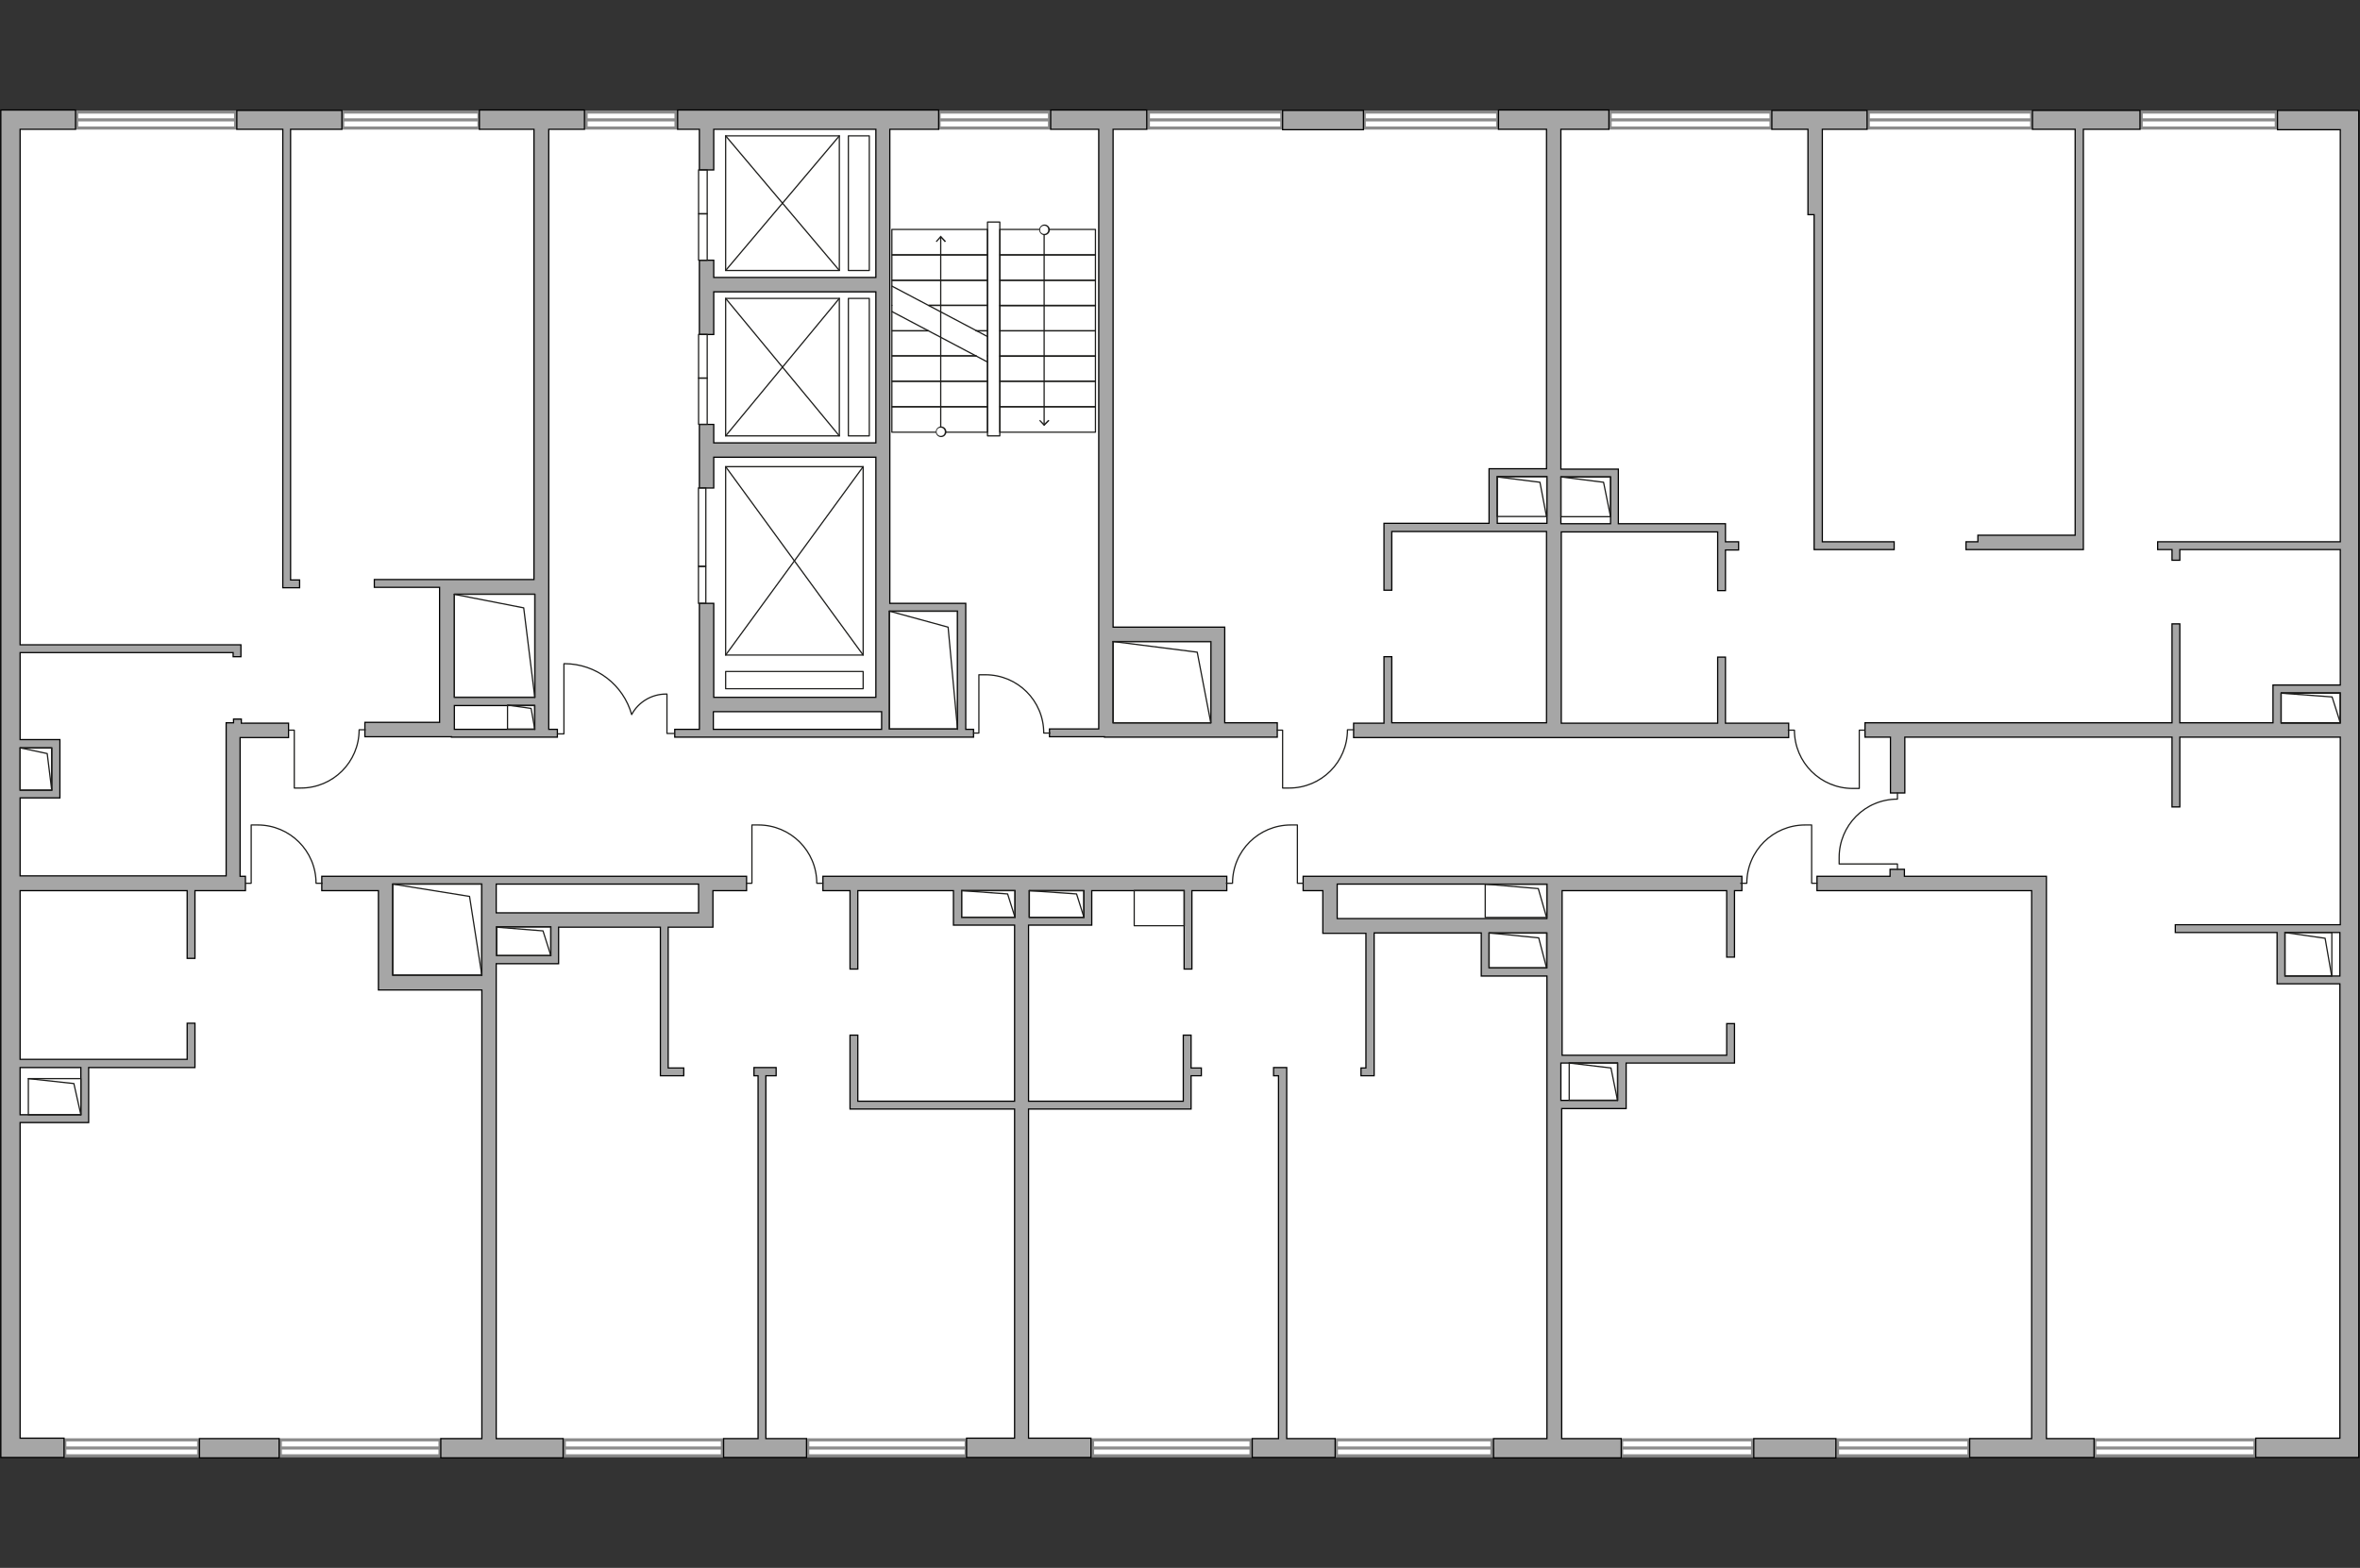 <?xml version="1.0" encoding="utf-8"?>
<!-- Generator: Adobe Illustrator 27.2.0, SVG Export Plug-In . SVG Version: 6.00 Build 0)  -->
<svg version="1.1" xmlns="http://www.w3.org/2000/svg" xmlns:xlink="http://www.w3.org/1999/xlink" x="0px" y="0px"
	 viewBox="0 0 575 382" style="enable-background:new 0 0 575 382;" xml:space="preserve">
<rect x="0" y="0" width="575" height="382" fill="#333333" stroke="none"/>
<style type="text/css">
	.st0{fill:#FFFFFF;}
	.st1{fill:#FFFFFF;stroke:#8C8C8C;stroke-width:0.75;stroke-linecap:round;stroke-miterlimit:10;}
	.st2{fill:#A6A6A6;stroke:#000000;stroke-width:0.3;stroke-miterlimit:22.926;}
	.st3{fill:none;stroke:#1D1D1B;stroke-width:0.3;stroke-linecap:round;stroke-linejoin:round;stroke-miterlimit:10;}
	.st4{fill:none;}
	.st5{fill:none;stroke:#1D1D1B;stroke-width:0.3;stroke-linecap:round;stroke-linejoin:round;}
	.st6{fill:#1D1D1B;}
</style>
<g id="bg">
	<rect x="2.7" y="29.2" class="st0" width="570" height="323.6"/>
</g>
<g id="windows">
	<g>
		<rect x="521.7" y="27.3" class="st1" width="32.9" height="3.9"/>
		<line class="st1" x1="521.7" y1="29.2" x2="554.6" y2="29.2"/>
	</g>
	<g>
		<rect x="455.2" y="27.3" class="st1" width="39.8" height="3.9"/>
		<line class="st1" x1="455.2" y1="29.2" x2="495" y2="29.2"/>
	</g>
	<g>
		<rect x="392.3" y="27.3" class="st1" width="39.2" height="3.9"/>
		<line class="st1" x1="392.3" y1="29.2" x2="431.5" y2="29.2"/>
	</g>
	<g>
		<rect x="332.4" y="27.3" class="st1" width="32.5" height="3.9"/>
		<line class="st1" x1="332.4" y1="29.2" x2="364.9" y2="29.2"/>
	</g>
	<g>
		<rect x="279.8" y="27.3" class="st1" width="32.5" height="3.9"/>
		<line class="st1" x1="279.8" y1="29.2" x2="312.2" y2="29.2"/>
	</g>
	<g>
		<rect x="228.8" y="27.3" class="st1" width="26.9" height="3.9"/>
		<line class="st1" x1="228.8" y1="29.2" x2="255.8" y2="29.2"/>
	</g>
	<g>
		<rect x="142.8" y="27.3" class="st1" width="21.9" height="3.9"/>
		<line class="st1" x1="142.8" y1="29.2" x2="164.7" y2="29.2"/>
	</g>
	<g>
		<rect x="83.5" y="27.3" class="st1" width="33.2" height="3.9"/>
		<line class="st1" x1="83.5" y1="29.2" x2="116.7" y2="29.2"/>
	</g>
	<g>
		<rect x="18.7" y="27.3" class="st1" width="38.7" height="3.9"/>
		<line class="st1" x1="18.7" y1="29.2" x2="57.4" y2="29.2"/>
	</g>
	<g>
		<rect x="510.4" y="350.8" class="st1" width="39" height="3.9"/>
		<line class="st1" x1="510.4" y1="352.8" x2="549.5" y2="352.8"/>
	</g>
	<g>
		<rect x="447.7" y="350.8" class="st1" width="32" height="3.9"/>
		<line class="st1" x1="447.7" y1="352.8" x2="479.7" y2="352.8"/>
	</g>
	<g>
		<rect x="395.1" y="350.8" class="st1" width="31.9" height="3.9"/>
		<line class="st1" x1="395.1" y1="352.8" x2="427" y2="352.8"/>
	</g>
	<g>
		<rect x="325.6" y="350.8" class="st1" width="37.9" height="3.9"/>
		<line class="st1" x1="325.6" y1="352.8" x2="363.5" y2="352.8"/>
	</g>
	<g>
		<rect x="266.2" y="350.8" class="st1" width="38.6" height="3.9"/>
		<line class="st1" x1="266.2" y1="352.8" x2="304.8" y2="352.8"/>
	</g>
	<g>
		<rect x="196.8" y="350.8" class="st1" width="38.6" height="3.9"/>
		<line class="st1" x1="196.8" y1="352.8" x2="235.3" y2="352.8"/>
	</g>
	<g>
		<rect x="137.5" y="350.8" class="st1" width="38.5" height="3.9"/>
		<line class="st1" x1="137.5" y1="352.8" x2="176" y2="352.8"/>
	</g>
	<g>
		<rect x="68.3" y="350.8" class="st1" width="38.9" height="3.9"/>
		<line class="st1" x1="68.3" y1="352.8" x2="107.2" y2="352.8"/>
	</g>
	<g>
		<rect x="15.8" y="350.8" class="st1" width="32.6" height="3.9"/>
		<line class="st1" x1="15.8" y1="352.8" x2="48.3" y2="352.8"/>
	</g>
</g>
<g id="plan">
	<g>
		<path class="st2" d="M572.3,26.9h-2.1h-15.3v4.7h15.3V132h-44.5v1.9h3.5v2.6h1.9v-2.6h39.1v33h-16.4v0.5v1.4v7.3h-22.7V152h-1.9
			v24.1h-74.8v3.5h6.2v13.6h3.5v-13.6h65.1v17h1.9v-17h39.1v45.7H530v1.9h24.8v10.6v1.9h1.9h13.4v110.7h-20.5v4.7h25.1V354v-3.5
			V26.9H572.3z M555.8,176.1v-7.3h14.4v7.3H555.8z M556.7,237.8v-10.6h13.4v10.6H556.7z"/>
		<polygon class="st2" points="440.5,52.3 442,52.3 442,132 442,132.5 442,133.9 461.5,133.9 461.5,132 444,132 444,52.3 444,43 
			444,31.5 454.9,31.5 454.9,26.9 431.7,26.9 431.7,31.5 440.5,31.5 		"/>
		<polygon class="st2" points="498.6,213.5 496.8,213.5 495,213.5 464,213.5 464,211.8 460.5,211.8 460.5,213.5 442.7,213.5 
			442.7,217 495,217 495,350.5 479.9,350.5 479.9,355.1 510.2,355.1 510.2,350.5 498.6,350.5 		"/>
		<path class="st2" d="M181.9,217v-3.5h-8.3h-1.8h-0.5h-1.2h-49.3h-3.5H95.7h-1.1H78.4v3.5h13.8v24.2h2h1.5h21.7v109.3h-10v4.7h29.8
			v-4.7h-16.3V241.1h0v-3.5h0v-2.8h15.2v-1.3v-0.6v-7h24.8v36.2h0.3h1.6h3.8v-1.9h-3.8v-34.3h10.9V225v-2.7V217H181.9z M95.7,237.6
			V217v-1.6h21.7v22.2H95.7z M134.2,232.8h-13.2v-7h13.2V232.8z M120.9,222.4v-7h49.3v7H120.9z"/>
		<path class="st2" d="M247.3,213.5h-46.8v3.5h6.6v19.1h1.9V217h23.3v6.5v1.3v0.6h14.9v42.9H209v-16.1h-1.9v16.1v1.9h1.9h38.2v80.2
			h-11.7v4.7h30.3v-4.7h-15.2v-80.2h37.7h1.7h0.2v-8.1h2.5v-1.9h-2.5v-8h-1.9v16.1h-37.7v-42.9H266v-0.6v-1.3V217h22.5v19.1h1.9V217
			h8.5v-3.5h-48.1H247.3z M234.3,223.5V217h13v6.5H234.3z M264.1,217v6.5h-13.3V217H264.1z"/>
		<path class="st2" d="M378.6,213.5h-1.3h-0.4h-51.1h-1.1h0h-2.4h-4.8v3.5h4.8v6.9v3.5h3.5h7v32.8h-1.2v1.9h3.2v-0.3v-1.7v-32.8
			h26.1v8.5v1v1h16v112.7h-13v4.7h31.1v-4.7h-14.5v-80.4h13.8h1.9v-1.9V259h24.4h1.6h0.4v-9.6h-1.9v7.7h-40.1V217h40.1v16.2h1.9V217
			h1.8v-3.5h-43.9H378.6z M325.8,215.4h51.1v8.4h-51.1V215.4z M362.8,235.8v-8.5h14.1v8.5H362.8z M394.1,259v9.1h-13.8V259H394.1z"
			/>
		<rect x="312.5" y="26.9" class="st2" width="19.7" height="4.7"/>
		<rect x="48.6" y="350.5" class="st2" width="19.4" height="4.7"/>
		<rect x="427.3" y="350.5" class="st2" width="20" height="4.7"/>
		<polygon class="st2" points="482.6,133.9 507.6,133.9 507.6,132.5 507.6,130.4 507.6,31.5 521.4,31.5 521.4,26.9 495.2,26.9 
			495.2,31.5 505.6,31.5 505.6,130.4 481.9,130.4 481.9,132 479,132 479,133.9 481.9,133.9 		"/>
		<path class="st2" d="M337.2,160.1v16.1h-7.4v3.5h106v-3.5h-15.4v-16.1h-1.9v16.1h-38.1v-46.6h38.1v14.3h1.9v-9.9h3.2V132h-3.2
			v-4.4h-0.8h-1.2h-24.1v-11.4h0v-1.9h-14V31.5H392v-4.7h-26.9v4.7h11.7v82.7h-14v0h0v13.3h-23.7h-0.5h-1.4v16.3h1.9v-14.3h37.7
			v46.6h-37.7v-16.1H337.2z M392.4,116.2v11.4h-12.1v-11.4H392.4z M364.8,127.5v-11.4h12.1v11.4H364.8z"/>
		<path class="st2" d="M269.1,179.6h42.1v-3.5h-12.8v-19.8v-3.5H295h-23.8V31.5h8.2v-4.7H256v4.7h11.7v121.3v3.5v19.8v0.8v0.7h-12
			v1.9h12H269.1z M271.2,156.3H295v19.8h-23.8V156.3z"/>
		<path class="st2" d="M173.7,179.6h63.5v-1.9h-1.9v-28.7V147h-1.9h-16.6V31.5h11.9v-4.7h-63.6v4.7h5.3v9.9h3.5v-9.9h39.5v36.1
			h-39.5v-4.2h-3.5v4.2v3.5v10.4h3.5V71.1h39.5v36.8h-39.5v-4.5h-3.5v4.5v3.5v7.5h3.5v-7.5h39.5v58.5h-39.5V147h-3.5v22.9v3.5v4.3
			h-6v1.9h6H173.7z M233.3,148.9v28.7h-16.6v-4.3v-3.2v-21.2H233.3z M173.7,173.4h39.5h1.6v4.3h-41V173.4z"/>
		<path class="st2" d="M110,179.6h0.6h19.6h3.5h2.1v-1.9h-2.1V31.5h8.7v-4.7h-25.6v4.7h13.3v109.7h-19.6h-2.1h-1.4H91.2v1.9h15.9
			v1.6v31.3H88.9v3.5h18.3H110z M110.7,177.7v-5.8h19.6v5.8H110.7z M130.3,144.8v25.1h-19.6v-25.1H130.3z"/>
		<path class="st2" d="M58.8,175.2h-1.9v0.9h-1.8v2.1v1.4v33.8H4.9v-19h7.7h1.4h0.6v-14.2h-0.6h-1.4H4.9V159h51.9v1h1.9v-2.9h-0.9
			h-1H4.9V31.5h13.5v-4.7H0.2v4.7h0v318.9v4.7h4.7h10.7v-4.7H4.9v-76.9h14.8h1.9v-1.9v-11.5h23.9h1.3h0.7v-10.8h-1.9v8.8H4.9V217
			h40.7v16.5h1.9V217h12.3v-3.5h-1.3v-33.8h11.8v-3.5H58.8V175.2z M12.6,182.2v10.3H4.9v-10.3H12.6z M19.7,260.1v11.5H4.9v-11.5
			H19.7z"/>
		<polygon class="st2" points="70.8,31.5 83.3,31.5 83.3,26.9 57.7,26.9 57.7,31.5 68.9,31.5 68.9,143.2 69.2,143.2 70.8,143.2 
			73,143.2 73,141.3 70.8,141.3 		"/>
		<polygon class="st2" points="186.6,262.1 189.1,262.1 189.1,260.1 183.7,260.1 183.7,262.1 184.7,262.1 184.7,350.5 176.3,350.5 
			176.3,355.1 196.5,355.1 196.5,350.5 186.6,350.5 		"/>
		<polygon class="st2" points="313.5,262.1 313.5,261.5 313.5,260.1 310.3,260.1 310.3,262.1 311.5,262.1 311.5,350.5 305.1,350.5 
			305.1,355.1 325.3,355.1 325.3,350.5 313.5,350.5 		"/>
	</g>
	<path class="st3" d="M454.3,177.9h-1.3l0,14.2h-1.6c-7.8,0-14.2-6.3-14.2-14.2v0h-1.5"/>
	<path class="st3" d="M462.3,211.8v-1.3h-14.2v-1.6c0-7.8,6.3-14.2,14.2-14.2l0,0v-1.5"/>
	<path class="st3" d="M442.7,215.2h-1.3V201h-1.6c-7.8,0-14.2,6.3-14.2,14.2v0h-1.5"/>
	<path class="st3" d="M311.2,177.9h1.3V192h1.6c7.8,0,14.2-6.3,14.2-14.2v0h1.5"/>
	<path class="st3" d="M317.4,215.2h-1.3V201h-1.6c-7.8,0-14.2,6.3-14.2,14.2v0h-1.5"/>
	<path class="st3" d="M70.4,177.9h1.3V192h1.6c7.8,0,14.2-6.3,14.2-14.2v0h1.5"/>
	<path class="st3" d="M59.9,215.2h1.3l0-14.2h1.6c7.8,0,14.2,6.3,14.2,14.2v0h1.5"/>
	<path class="st3" d="M237.2,178.6h1.3v-14.2h1.6c7.8,0,14.2,6.3,14.2,14.2v0h1.5"/>
	<path class="st3" d="M181.9,215.2h1.3l0-14.2h1.6c7.8,0,14.2,6.3,14.2,14.2v0h1.5"/>
	<path class="st3" d="M164.2,178.7h-1.7l0-9.6h-0.2c-3.6,0-6.8,2-8.4,5l0,0c-2-7.2-8.6-12.4-16.4-12.4h-0.1v17.1h-1.5"/>
	<g>
		
			<rect x="170.2" y="52.1" transform="matrix(-1 -1.224647e-16 1.224647e-16 -1 342.504 115.501)" class="st3" width="2.1" height="11.3"/>
		
			<rect x="170.2" y="41.5" transform="matrix(-1 -1.224647e-16 1.224647e-16 -1 342.504 93.575)" class="st3" width="2.1" height="10.7"/>
	</g>
	<g>
		
			<rect x="170.2" y="92.2" transform="matrix(-1 -1.224647e-16 1.224647e-16 -1 342.504 195.583)" class="st3" width="2.1" height="11.3"/>
		
			<rect x="170.2" y="81.5" transform="matrix(-1 -1.224647e-16 1.224647e-16 -1 342.504 173.658)" class="st3" width="2.1" height="10.7"/>
	</g>
	<g>
		
			<rect x="170.2" y="138" transform="matrix(-1 -1.778817e-07 1.778817e-07 -1 342.172 285.012)" class="st3" width="1.8" height="9"/>
		
			<rect x="170.2" y="118.9" transform="matrix(-1 -1.778863e-07 1.778863e-07 -1 342.172 256.854)" class="st3" width="1.8" height="19.1"/>
	</g>
	<g>
		<g>
			<rect x="176.8" y="113.7" class="st3" width="33.5" height="45.9"/>
			<line class="st3" x1="176.8" y1="113.7" x2="210.3" y2="159.6"/>
			<line class="st3" x1="210.3" y1="113.7" x2="176.8" y2="159.6"/>
		</g>
		<rect x="176.8" y="163.6" class="st3" width="33.5" height="4.2"/>
		<rect x="173.7" y="111.1" class="st4" width="39.5" height="58.7"/>
	</g>
	<g>
		<g>
			<rect x="176.8" y="72.7" class="st3" width="27.7" height="33.5"/>
			<line class="st3" x1="176.8" y1="72.7" x2="204.5" y2="106.2"/>
			<line class="st3" x1="204.5" y1="72.7" x2="176.8" y2="106.2"/>
		</g>
		<rect x="206.7" y="72.7" class="st3" width="5.1" height="33.5"/>
		<rect x="173.7" y="71.1" class="st4" width="39.5" height="36.8"/>
	</g>
	<g>
		<g>
			<rect x="176.8" y="33.1" class="st3" width="27.7" height="32.8"/>
			<line class="st3" x1="176.8" y1="33.1" x2="204.5" y2="65.9"/>
			<line class="st3" x1="204.5" y1="33.1" x2="176.8" y2="65.9"/>
		</g>
		<rect x="206.7" y="33.1" class="st3" width="5.1" height="32.8"/>
		<rect x="173.7" y="31.5" class="st4" width="39.5" height="36.1"/>
	</g>
	<g>
		<polyline class="st3" points="555.8,168.9 568.2,169.8 570.2,176.1 		"/>
		
			<rect x="559.4" y="165.3" transform="matrix(8.833910e-07 1 -1 8.833910e-07 735.465 -390.498)" class="st3" width="7.3" height="14.4"/>
	</g>
	<g>
		<polyline class="st3" points="556.7,227.2 566.5,228.6 568.1,237.8 		"/>
		
			<rect x="557.1" y="226.8" transform="matrix(4.764733e-07 1 -1 4.764733e-07 794.938 -329.909)" class="st3" width="10.6" height="11.4"/>
	</g>
	<g>
		<polyline class="st3" points="380.3,116.2 390.7,117.5 392.4,125.9 		"/>
		
			<rect x="381.5" y="115" transform="matrix(5.513919e-07 1 -1 5.513919e-07 507.419 -265.314)" class="st3" width="9.7" height="12.1"/>
	</g>
	<g>
		<polyline class="st3" points="364.8,116.2 375.2,117.5 376.8,125.9 		"/>
		
			<rect x="365.9" y="115" transform="matrix(5.513925e-07 1 -1 5.513925e-07 491.861 -249.756)" class="st3" width="9.7" height="12.1"/>
	</g>
	<g>
		<polyline class="st3" points="271.2,156.3 291.7,158.9 295,176.1 		"/>
		
			<rect x="273.2" y="154.3" transform="matrix(5.338255e-07 1 -1 5.338255e-07 449.304 -116.881)" class="st3" width="19.8" height="23.8"/>
	</g>
	<g>
		<polyline class="st3" points="216.7,148.9 231,152.8 233.3,177.7 		"/>
		
			<rect x="210.6" y="155" transform="matrix(2.574581e-07 1 -1 2.574581e-07 388.287 -61.673)" class="st3" width="28.7" height="16.6"/>
	</g>
	<g>
		<polyline class="st3" points="110.7,144.8 127.6,148.1 130.3,169.9 		"/>
		
			<rect x="107.9" y="147.5" transform="matrix(3.478550e-07 1 -1 3.478550e-07 277.81 36.855)" class="st3" width="25.1" height="19.6"/>
	</g>
	<g>
		<polyline class="st3" points="123.7,171.8 129.4,172.6 130.3,177.7 		"/>
		
			<rect x="124.1" y="171.5" transform="matrix(4.994997e-07 1 -1 4.994997e-07 301.752 47.74)" class="st3" width="5.8" height="6.6"/>
	</g>
	<g>
		<polyline class="st3" points="4.9,182.2 11.5,183.6 12.6,192.5 		"/>
		
			<rect x="3.6" y="183.5" transform="matrix(3.303821e-07 1 -1 3.303821e-07 196.109 178.65)" class="st3" width="10.3" height="7.7"/>
	</g>
	<g>
		<polyline class="st3" points="6.9,262.8 18,264 19.7,271.6 		"/>
		
			<rect x="8.9" y="260.8" transform="matrix(6.501127e-07 1 -1 6.501127e-07 280.506 253.901)" class="st3" width="8.8" height="12.8"/>
	</g>
	<g>
		<polyline class="st3" points="95.7,215.4 114.4,218.4 117.4,237.6 		"/>
		
			<rect x="95.4" y="215.7" transform="matrix(4.348490e-07 1 -1 4.348490e-07 333.062 119.975)" class="st3" width="22.2" height="21.7"/>
	</g>
	<g>
		<polyline class="st3" points="120.9,225.9 132.3,226.8 134.2,232.8 		"/>
		
			<rect x="124" y="222.7" transform="matrix(8.459460e-07 1 -1 8.459460e-07 356.894 101.838)" class="st3" width="7" height="13.2"/>
	</g>
	<g>
		<polyline class="st3" points="234.3,217 245.5,217.8 247.3,223.5 		"/>
		
			<rect x="237.5" y="213.7" transform="matrix(8.870009e-07 1 -1 8.870009e-07 460.989 -20.54)" class="st3" width="6.5" height="13"/>
	</g>
	<g>
		<polyline class="st3" points="250.8,217 262.3,217.8 264.1,223.5 		"/>
		
			<rect x="254.2" y="213.6" transform="matrix(9.094913e-07 1 -1 9.094913e-07 477.653 -37.204)" class="st3" width="6.5" height="13.3"/>
	</g>
	<g>
		<polyline class="st3" points="361.8,215.4 374.8,216.5 376.8,223.5 		"/>
		
			<rect x="365.3" y="211.9" transform="matrix(8.285729e-07 1 -1 8.285729e-07 588.763 -149.87)" class="st3" width="8.1" height="15"/>
	</g>
	<g>
		<polyline class="st3" points="362.8,227.3 374.9,228.5 376.8,235.8 		"/>
		
			<rect x="365.6" y="224.6" transform="matrix(7.354324e-07 1 -1 7.354324e-07 601.416 -138.256)" class="st3" width="8.5" height="14"/>
	</g>
	<g>
		<polyline class="st3" points="382.3,259 392.5,260.2 394.1,268.1 		"/>
		
			<rect x="383.6" y="257.6" transform="matrix(5.791916e-07 1 -1 5.791916e-07 651.727 -124.64)" class="st3" width="9.1" height="11.8"/>
	</g>
	<g>
		<rect x="243.6" y="99.1" class="st3" width="23.3" height="6.2"/>
		<rect x="243.6" y="92.9" class="st3" width="23.3" height="6.2"/>
		<rect x="243.6" y="86.7" class="st3" width="23.3" height="6.2"/>
		<rect x="217.3" y="99.1" class="st3" width="23.3" height="6.2"/>
		<rect x="217.3" y="92.9" class="st3" width="23.3" height="6.2"/>
		<polyline class="st3" points="237.8,86.7 217.3,86.7 217.3,92.9 240.6,92.9 240.6,86.7 		"/>
		<polyline class="st3" points="240.6,86.7 240.6,80.6 237.8,80.6 		"/>
		<polyline class="st3" points="226.2,80.6 217.3,80.6 217.3,86.7 237.8,86.7 		"/>
		<polyline class="st3" points="217.3,74.4 217.3,80.6 226.1,80.6 		"/>
		<polyline class="st3" points="237.9,80.6 240.6,80.6 240.6,74.4 226.3,74.4 		"/>
		<rect x="243.6" y="80.6" class="st3" width="23.3" height="6.2"/>
		<rect x="243.6" y="74.4" class="st3" width="23.3" height="6.2"/>
		<rect x="243.6" y="68.3" class="st3" width="23.3" height="6.2"/>
		<rect x="243.6" y="62.1" class="st3" width="23.3" height="6.2"/>
		<rect x="243.6" y="55.9" class="st3" width="23.3" height="6.2"/>
		<polyline class="st3" points="226.3,74.4 240.6,74.4 240.6,68.3 217.3,68.3 217.3,74.4 		"/>
		<rect x="217.3" y="62.1" class="st3" width="23.3" height="6.2"/>
		<rect x="217.3" y="55.9" class="st3" width="23.3" height="6.2"/>
		<line class="st3" x1="217.3" y1="75.9" x2="240.6" y2="88.2"/>
		<line class="st3" x1="217.3" y1="69.7" x2="240.6" y2="82"/>
		<g>
			<g>
				<line class="st5" x1="254.4" y1="56" x2="254.4" y2="103.5"/>
				<g>
					<g>
						<path class="st0" d="M253.3,56c0-0.6,0.5-1.1,1.1-1.1c0.6,0,1.1,0.5,1.1,1.1c0,0.6-0.5,1.1-1.1,1.1
							C253.8,57.1,253.3,56.6,253.3,56z"/>
						<path class="st6" d="M253.2,56c0,0.7,0.6,1.3,1.3,1.3s1.3-0.6,1.3-1.3s-0.6-1.3-1.3-1.3S253.2,55.3,253.2,56
							C253.2,56.7,253.2,55.3,253.2,56z M255.4,56c0,0.5-0.4,1-1,1c-0.5,0-1-0.4-1-1c0-0.5,0.4-1,1-1C255,55,255.4,55.4,255.4,56
							S255.4,55.4,255.4,56z"/>
					</g>
				</g>
				<g>
					<polygon class="st6" points="253.2,102.5 253.4,102.3 254.4,103.3 255.4,102.3 255.7,102.5 254.4,103.8 					"/>
				</g>
			</g>
		</g>
		<g>
			<g>
				<line class="st5" x1="229.2" y1="57.8" x2="229.2" y2="105.2"/>
				<g>
					<polygon class="st6" points="228,58.8 228.2,59 229.2,57.9 230.2,59 230.5,58.8 229.2,57.4 					"/>
				</g>
				<g>
					<g>
						<path class="st0" d="M228.1,105.2c0,0.6,0.5,1.1,1.1,1.1s1.1-0.5,1.1-1.1c0-0.6-0.5-1.1-1.1-1.1S228.1,104.6,228.1,105.2z"/>
						<path class="st6" d="M228,105.2c0-0.7,0.6-1.3,1.3-1.3s1.3,0.6,1.3,1.3c0,0.7-0.6,1.3-1.3,1.3S228,105.9,228,105.2
							C228,104.5,228,105.9,228,105.2z M230.2,105.2c0-0.5-0.4-1-1-1s-1,0.4-1,1c0,0.5,0.4,1,1,1S230.2,105.8,230.2,105.2
							C230.2,104.7,230.2,105.8,230.2,105.2z"/>
					</g>
				</g>
			</g>
		</g>
		<rect x="240.6" y="54.1" class="st3" width="3" height="52.1"/>
	</g>
	
		<rect x="278.1" y="215.1" transform="matrix(-1.027358e-10 1 -1 -1.027358e-10 503.645 -61.152)" class="st3" width="8.6" height="12.2"/>
</g>
</svg>
